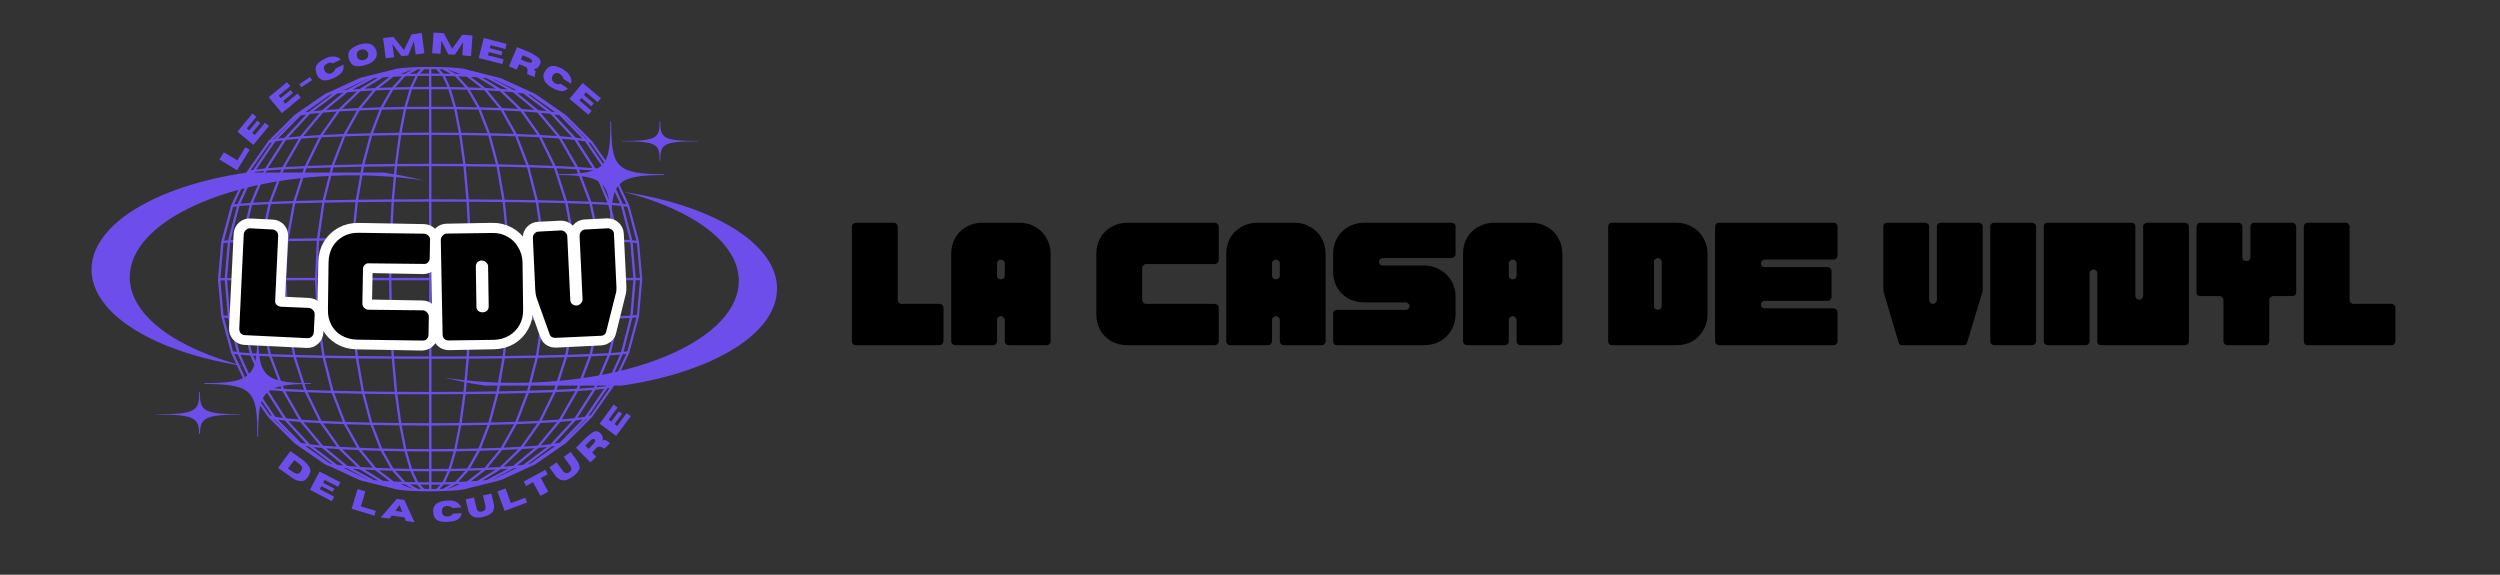 <svg xmlns="http://www.w3.org/2000/svg" xmlns:xlink="http://www.w3.org/1999/xlink" width="174" zoomAndPan="magnify" viewBox="0 0 130.5 30" height="40" preserveAspectRatio="xMidYMid meet" version="1.0"><rect x="0" y="0" width="130.5" height="30" fill="#333333" stroke="none"/><defs><g/><clipPath id="276fa0adc0"><path d="M 23.156 6.34 L 40.574 6.34 L 40.574 20.129 L 23.156 20.129 Z M 23.156 6.34 " clip-rule="nonzero"/></clipPath><clipPath id="e86a5eecc2"><path d="M 4.766 9.008 L 22.184 9.008 L 22.184 22.797 L 4.766 22.797 Z M 4.766 9.008 " clip-rule="nonzero"/></clipPath><clipPath id="c048a7b81a"><path d="M 11.379 3.492 L 33.879 3.492 L 33.879 25.992 L 11.379 25.992 Z M 11.379 3.492 " clip-rule="nonzero"/></clipPath><clipPath id="59a5989367"><path d="M 32.453 6.34 L 36.809 6.34 L 36.809 8.516 L 32.453 8.516 Z M 32.453 6.34 " clip-rule="nonzero"/></clipPath><clipPath id="195b36ad53"><path d="M 8.145 20.465 L 12.5 20.465 L 12.5 22.641 L 8.145 22.641 Z M 8.145 20.465 " clip-rule="nonzero"/></clipPath></defs><g clip-path="url(#276fa0adc0)"><path fill="#6d4eeb" d="M 28.887 20.383 C 26.824 20.383 24.891 20.141 23.211 19.711 C 24.367 19.891 25.605 19.984 26.891 19.984 C 33.34 19.984 38.566 17.602 38.566 14.664 C 38.566 12.668 36.145 10.93 32.566 10.02 C 37.211 10.723 40.562 12.715 40.562 15.066 C 40.562 18.004 35.336 20.383 28.887 20.383 Z M 29.102 9.137 L 29.102 9.094 C 31.676 9.094 31.863 8.676 31.863 6.332 L 31.906 6.332 C 31.906 8.676 32.094 9.094 34.668 9.094 L 34.668 9.137 C 32.094 9.137 31.906 9.555 31.906 11.898 L 31.863 11.898 C 31.863 9.555 31.676 9.137 29.102 9.137 " fill-opacity="1" fill-rule="evenodd"/></g><g clip-path="url(#e86a5eecc2)"><path fill="#6d4eeb" d="M 16.453 8.754 C 18.516 8.754 20.449 8.996 22.133 9.422 C 20.973 9.246 19.738 9.152 18.449 9.152 C 12 9.152 6.773 11.535 6.773 14.469 C 6.773 16.469 9.195 18.207 12.773 19.117 C 8.129 18.414 4.777 16.422 4.777 14.07 C 4.777 11.133 10.004 8.754 16.453 8.754 Z M 16.238 20 L 16.238 20.043 C 13.664 20.043 13.477 20.461 13.477 22.805 L 13.434 22.805 C 13.434 20.461 13.246 20.043 10.672 20.043 L 10.672 20 C 13.246 20 13.434 19.582 13.434 17.238 L 13.477 17.238 C 13.477 19.582 13.664 20 16.238 20 " fill-opacity="1" fill-rule="evenodd"/></g><g clip-path="url(#c048a7b81a)"><path fill="#6d4eeb" d="M 22.461 25.648 C 22.461 25.648 22.461 25.648 22.457 25.648 L 22.121 25.645 L 21.797 25.637 C 21.797 25.637 21.793 25.637 21.793 25.637 L 21.492 25.625 C 21.488 25.625 21.488 25.625 21.488 25.625 L 21.215 25.609 C 21.211 25.609 21.211 25.609 21.211 25.609 L 20.977 25.59 C 20.977 25.59 20.973 25.59 20.973 25.586 L 20.785 25.562 C 20.781 25.562 20.781 25.562 20.781 25.562 L 20.641 25.535 L 20.352 25.457 L 18.867 25.09 C 18.867 25.09 18.863 25.086 18.863 25.086 L 18.711 25.035 C 18.707 25.035 18.707 25.031 18.703 25.031 L 17.27 24.363 L 17.09 24.297 L 16.969 24.238 C 16.965 24.238 16.961 24.234 16.957 24.234 L 15.383 23.145 C 15.379 23.141 15.375 23.137 15.371 23.133 L 14.008 21.781 C 14.004 21.777 14.004 21.777 14 21.773 L 12.891 20.191 C 12.887 20.188 12.887 20.184 12.883 20.18 L 12.062 18.422 C 12.059 18.418 12.059 18.414 12.059 18.41 L 12.055 18.398 L 11.555 16.531 C 11.551 16.531 11.551 16.527 11.551 16.523 L 11.547 16.504 C 11.547 16.5 11.547 16.496 11.547 16.492 L 11.379 14.594 L 11.379 14.586 C 11.379 14.582 11.379 14.578 11.379 14.57 L 11.379 14.559 L 11.547 12.656 L 11.551 12.625 C 11.551 12.621 11.551 12.617 11.555 12.613 L 11.555 12.602 L 12.055 10.738 C 12.059 10.734 12.059 10.73 12.059 10.727 L 12.879 8.969 C 12.879 8.965 12.883 8.961 12.883 8.957 C 12.883 8.957 12.887 8.957 12.887 8.957 L 13.996 7.375 C 13.996 7.371 14 7.367 14.004 7.363 L 15.367 6.008 C 15.371 6.004 15.375 6 15.379 6 L 16.953 4.91 C 16.953 4.906 16.957 4.902 16.961 4.902 L 17.082 4.848 L 17.262 4.777 L 18.699 4.109 C 18.699 4.109 18.703 4.105 18.703 4.105 L 18.855 4.055 C 18.859 4.055 18.863 4.051 18.867 4.051 L 20.633 3.605 L 20.773 3.578 C 20.773 3.578 20.777 3.578 20.777 3.578 L 20.965 3.555 C 20.965 3.555 20.969 3.555 20.969 3.555 L 21.203 3.535 C 21.203 3.535 21.203 3.535 21.207 3.535 L 21.48 3.516 C 21.48 3.516 21.48 3.516 21.484 3.516 L 21.789 3.504 L 22.113 3.496 L 22.117 3.496 L 22.453 3.492 L 22.789 3.496 C 22.793 3.496 22.793 3.496 22.793 3.496 L 23.117 3.504 L 23.426 3.516 L 23.699 3.535 C 23.703 3.535 23.703 3.535 23.703 3.535 L 23.938 3.555 C 23.938 3.555 23.941 3.555 23.941 3.555 L 24.129 3.578 C 24.129 3.578 24.129 3.578 24.133 3.578 L 24.27 3.605 L 24.562 3.684 L 26.043 4.055 L 26.195 4.105 L 27.938 4.898 C 27.941 4.898 27.941 4.902 27.941 4.902 C 27.945 4.902 27.945 4.902 27.949 4.906 L 29.523 5.996 C 29.527 5.996 29.531 6 29.535 6.004 L 30.898 7.359 C 30.902 7.359 30.906 7.363 30.906 7.367 L 32.02 8.949 C 32.02 8.949 32.02 8.949 32.02 8.953 C 32.02 8.953 32.023 8.957 32.023 8.961 L 32.844 10.719 C 32.848 10.723 32.848 10.727 32.852 10.73 L 33.355 12.609 C 33.355 12.609 33.355 12.613 33.355 12.613 C 33.355 12.617 33.355 12.617 33.355 12.617 L 33.359 12.641 C 33.359 12.645 33.359 12.648 33.359 12.648 L 33.527 14.566 C 33.527 14.57 33.527 14.574 33.527 14.574 L 33.359 16.484 C 33.359 16.484 33.359 16.488 33.359 16.488 C 33.359 16.488 33.359 16.492 33.359 16.492 L 33.355 16.512 C 33.355 16.516 33.355 16.516 33.355 16.516 C 33.355 16.52 33.355 16.523 33.355 16.523 L 32.852 18.402 C 32.852 18.406 32.848 18.41 32.848 18.414 L 32.027 20.172 C 32.023 20.176 32.023 20.18 32.02 20.184 L 30.91 21.766 C 30.91 21.77 30.906 21.773 30.902 21.773 L 29.539 23.133 C 29.535 23.133 29.531 23.137 29.527 23.141 L 27.953 24.23 C 27.949 24.234 27.945 24.234 27.945 24.238 L 26.207 25.031 L 26.051 25.086 C 26.047 25.086 26.047 25.086 26.047 25.086 L 25.57 25.207 L 24.562 25.457 L 24.277 25.531 L 24.133 25.559 C 24.129 25.559 24.129 25.559 24.129 25.559 L 23.941 25.582 C 23.941 25.582 23.938 25.582 23.938 25.586 L 23.703 25.605 C 23.703 25.605 23.703 25.605 23.699 25.605 L 23.43 25.621 C 23.426 25.621 23.426 25.621 23.422 25.621 L 23.121 25.633 C 23.121 25.633 23.117 25.633 23.117 25.633 L 22.793 25.641 L 22.457 25.648 C 22.461 25.648 22.461 25.648 22.461 25.648 Z M 22.152 25.52 L 22.398 25.523 L 22.398 25.301 L 21.934 25.297 Z M 22.523 25.301 L 22.523 25.523 L 22.773 25.52 L 22.988 25.297 Z M 21.812 25.516 L 21.977 25.52 L 21.762 25.293 L 21.391 25.285 Z M 23.164 25.293 L 22.945 25.52 L 23.109 25.516 L 23.535 25.285 Z M 21.504 25.504 L 21.535 25.504 L 21.121 25.281 L 20.898 25.27 Z M 23.805 25.277 L 23.387 25.504 L 23.418 25.504 L 24.023 25.27 Z M 20.48 25.254 L 20.629 25.301 L 20.516 25.258 Z M 24.41 25.254 L 24.297 25.297 L 24.441 25.254 Z M 21.828 25.172 L 22.398 25.176 L 22.398 24.602 L 21.559 24.598 Z M 22.523 24.602 L 22.523 25.176 L 23.098 25.172 L 23.363 24.598 Z M 21.164 25.156 L 21.691 25.168 L 21.422 24.594 L 20.641 24.578 Z M 23.5 24.594 L 23.234 25.168 L 23.758 25.156 L 24.285 24.578 Z M 20.551 25.133 L 20.992 25.152 L 20.469 24.574 L 19.789 24.551 Z M 24.453 24.574 L 23.93 25.152 L 24.375 25.133 L 25.133 24.547 Z M 20 25.102 L 20.332 25.121 L 19.578 24.543 L 19.039 24.512 Z M 25.344 24.539 L 24.59 25.121 L 24.922 25.102 L 25.883 24.512 Z M 19.535 25.062 L 19.73 25.082 L 18.781 24.5 L 18.414 24.469 Z M 26.145 24.496 L 25.195 25.078 L 25.387 25.062 L 26.512 24.469 Z M 19.168 25.02 L 19.195 25.023 L 18.102 24.445 L 17.938 24.426 Z M 26.82 24.441 L 25.727 25.02 L 25.758 25.016 L 26.984 24.422 Z M 21.508 24.473 L 22.398 24.48 L 22.398 23.566 L 21.242 23.559 Z M 22.523 23.566 L 22.523 24.48 L 23.414 24.473 L 23.68 23.559 Z M 20.535 24.453 L 21.379 24.473 L 21.113 23.559 L 20.012 23.539 Z M 23.809 23.559 L 23.543 24.473 L 24.391 24.453 L 24.91 23.535 Z M 19.629 24.422 L 20.391 24.449 L 19.871 23.535 L 18.875 23.504 Z M 25.055 23.531 L 24.535 24.449 L 25.293 24.422 L 26.047 23.5 Z M 18.824 24.379 L 19.461 24.414 L 18.711 23.496 L 17.867 23.457 Z M 26.211 23.492 L 25.457 24.41 L 26.098 24.375 L 27.055 23.453 Z M 18.145 24.324 L 18.633 24.363 L 17.68 23.445 L 17.023 23.398 Z M 27.242 23.441 L 26.289 24.359 L 26.777 24.32 L 27.898 23.395 Z M 17.609 24.266 L 17.922 24.301 L 16.809 23.383 L 16.367 23.336 Z M 28.113 23.379 L 27 24.297 L 27.312 24.262 L 28.555 23.332 Z M 17.23 24.199 L 17.34 24.219 L 16.129 23.309 L 15.93 23.277 Z M 28.793 23.305 L 27.582 24.215 L 27.691 24.195 L 28.992 23.273 Z M 21.211 23.438 L 22.398 23.441 L 22.398 22.215 L 20.969 22.207 Z M 22.523 22.215 L 22.523 23.441 L 23.715 23.434 L 23.957 22.203 Z M 19.949 23.414 L 21.086 23.434 L 20.844 22.207 L 19.473 22.184 Z M 24.078 22.203 L 23.836 23.434 L 24.973 23.41 L 25.449 22.18 Z M 18.777 23.375 L 19.816 23.41 L 19.34 22.18 L 18.09 22.148 Z M 25.582 22.18 L 25.109 23.406 L 26.145 23.375 L 26.832 22.145 Z M 17.738 23.324 L 18.633 23.367 L 17.949 22.141 L 16.867 22.098 Z M 26.977 22.141 L 26.289 23.367 L 27.184 23.32 L 28.051 22.094 Z M 16.867 23.266 L 17.582 23.312 L 16.711 22.09 L 15.844 22.039 Z M 28.211 22.086 L 27.34 23.312 L 28.059 23.262 L 29.074 22.031 Z M 16.18 23.195 L 16.691 23.246 L 15.676 22.027 L 15.055 21.973 Z M 29.246 22.023 L 28.23 23.242 L 28.738 23.188 L 29.867 21.965 Z M 15.707 23.117 L 15.984 23.164 L 14.871 21.953 L 14.516 21.906 Z M 30.051 21.949 L 28.938 23.16 L 29.215 23.113 L 30.406 21.898 Z M 15.449 23.039 L 15.461 23.043 L 14.312 21.875 L 14.262 21.859 Z M 30.605 21.867 L 29.461 23.039 L 29.469 23.035 L 30.656 21.855 Z M 20.949 22.082 L 22.398 22.09 L 22.398 20.582 L 20.742 20.578 Z M 22.523 20.582 L 22.523 22.09 L 23.977 22.082 L 24.18 20.574 Z M 19.43 22.059 L 20.824 22.082 L 20.617 20.574 L 19.031 20.555 Z M 24.305 20.574 L 24.102 22.082 L 25.492 22.059 L 25.891 20.555 Z M 18.027 22.023 L 19.305 22.059 L 18.906 20.555 L 17.449 20.523 Z M 26.02 20.551 L 25.621 22.055 L 26.895 22.02 L 27.473 20.52 Z M 16.785 21.969 L 17.895 22.016 L 17.316 20.52 L 16.055 20.477 Z M 27.605 20.516 L 27.031 22.016 L 28.137 21.969 L 28.867 20.477 Z M 15.746 21.91 L 16.645 21.961 L 15.914 20.473 L 14.891 20.426 Z M 29.008 20.469 L 28.277 21.957 L 29.176 21.902 L 30.031 20.418 Z M 14.938 21.836 L 15.594 21.895 L 14.746 20.418 L 13.992 20.363 Z M 30.176 20.41 L 29.324 21.891 L 29.984 21.832 L 30.926 20.359 Z M 14.379 21.762 L 14.777 21.816 L 13.84 20.352 L 13.383 20.301 Z M 31.082 20.348 L 30.145 21.812 L 30.539 21.754 L 31.535 20.297 Z M 14.09 21.684 L 14.199 21.715 L 13.223 20.281 L 13.082 20.25 Z M 31.699 20.273 L 30.723 21.707 L 30.832 21.68 L 31.836 20.242 Z M 20.73 20.453 L 22.398 20.461 L 22.398 18.73 L 20.574 18.723 Z M 22.523 18.73 L 22.523 20.461 L 24.195 20.453 L 24.348 18.723 Z M 19.004 20.434 L 20.605 20.453 L 20.453 18.723 L 18.703 18.711 Z M 24.473 18.723 L 24.316 20.453 L 25.918 20.43 L 26.219 18.707 Z M 17.406 20.398 L 18.879 20.43 L 18.574 18.707 L 16.973 18.684 Z M 26.348 18.707 L 26.047 20.43 L 27.516 20.395 L 27.949 18.68 Z M 16 20.355 L 17.277 20.395 L 16.844 18.684 L 15.449 18.652 Z M 28.078 18.68 L 27.641 20.391 L 28.922 20.348 L 29.473 18.648 Z M 14.824 20.297 L 15.867 20.348 L 15.32 18.648 L 14.184 18.609 Z M 29.602 18.645 L 29.055 20.344 L 30.094 20.293 L 30.738 18.605 Z M 13.918 20.234 L 14.691 20.289 L 14.051 18.605 L 13.211 18.566 Z M 30.871 18.602 L 30.23 20.285 L 31.004 20.23 L 31.711 18.559 Z M 13.301 20.168 L 13.777 20.223 L 13.07 18.559 L 12.551 18.52 Z M 31.848 18.551 L 31.141 20.215 L 31.621 20.164 L 32.367 18.512 Z M 12.98 20.102 L 13.152 20.141 L 12.41 18.504 L 12.223 18.473 Z M 32.508 18.496 L 31.77 20.133 L 31.938 20.094 L 32.695 18.469 Z M 20.566 18.602 L 22.398 18.605 L 22.398 16.719 L 20.469 16.719 Z M 22.523 16.719 L 22.523 18.605 L 24.355 18.602 L 24.453 16.715 Z M 18.684 18.586 L 20.441 18.602 L 20.344 16.715 L 18.496 16.707 Z M 24.574 16.715 L 24.48 18.602 L 26.238 18.586 L 26.426 16.707 Z M 16.945 18.562 L 18.559 18.586 L 18.371 16.707 L 16.676 16.695 Z M 26.551 16.707 L 26.363 18.582 L 27.977 18.559 L 28.246 16.691 Z M 15.414 18.527 L 16.82 18.559 L 16.551 16.695 L 15.074 16.68 Z M 28.371 16.691 L 28.102 18.555 L 29.504 18.523 L 29.848 16.676 Z M 14.141 18.488 L 15.289 18.523 L 14.949 16.68 L 13.742 16.66 Z M 29.973 16.672 L 29.633 18.52 L 30.777 18.48 L 31.176 16.652 Z M 13.164 18.441 L 14.016 18.48 L 13.617 16.656 L 12.723 16.633 Z M 31.301 16.648 L 30.906 18.477 L 31.758 18.434 L 32.195 16.625 Z M 12.5 18.391 L 13.035 18.434 L 12.594 16.629 L 12.039 16.609 Z M 32.32 16.621 L 31.887 18.426 L 32.418 18.383 L 32.879 16.602 Z M 12.164 18.34 L 12.367 18.371 L 11.906 16.602 L 11.695 16.582 Z M 33.008 16.59 L 32.551 18.367 L 32.75 18.332 L 33.223 16.566 Z M 20.465 16.594 L 22.398 16.594 L 22.398 14.629 L 20.43 14.629 Z M 22.523 14.629 L 22.523 16.594 L 24.457 16.594 L 24.488 14.629 Z M 18.484 16.586 L 20.34 16.594 L 20.309 14.629 L 18.422 14.629 Z M 24.609 14.629 L 24.578 16.594 L 26.434 16.586 L 26.496 14.629 Z M 16.66 16.574 L 18.363 16.586 L 18.297 14.629 L 16.57 14.629 Z M 26.621 14.625 L 26.559 16.582 L 28.258 16.57 L 28.352 14.625 Z M 15.055 16.555 L 16.539 16.574 L 16.445 14.629 L 14.941 14.633 Z M 28.473 14.625 L 28.383 16.57 L 29.863 16.551 L 29.977 14.625 Z M 13.723 16.535 L 14.934 16.555 L 14.816 14.633 L 13.59 14.633 Z M 30.102 14.625 L 29.984 16.551 L 31.195 16.527 L 31.328 14.625 Z M 12.703 16.512 L 13.602 16.531 L 13.465 14.633 L 12.555 14.633 Z M 31.453 14.625 L 31.32 16.527 L 32.219 16.504 L 32.363 14.625 Z M 12.012 16.484 L 12.578 16.508 L 12.43 14.633 L 11.855 14.633 Z M 32.488 14.625 L 32.34 16.5 L 32.902 16.477 L 33.059 14.625 Z M 11.668 16.457 L 11.891 16.477 L 11.73 14.633 L 11.508 14.637 Z M 33.184 14.625 L 33.027 16.465 L 33.25 16.438 L 33.406 14.629 Z M 11.668 12.688 L 11.508 14.512 L 11.73 14.512 L 11.887 12.668 Z M 12.012 12.66 L 11.855 14.512 L 12.43 14.512 L 12.574 12.637 Z M 12.699 12.633 L 12.551 14.512 L 13.465 14.512 L 13.598 12.609 Z M 13.723 12.609 L 13.59 14.508 L 14.816 14.508 L 14.93 12.586 Z M 15.055 12.586 L 14.941 14.508 L 16.445 14.508 L 16.535 12.566 Z M 16.66 12.562 L 16.57 14.508 L 18.297 14.508 L 18.363 12.551 Z M 18.484 12.551 L 18.422 14.508 L 20.309 14.504 L 20.34 12.539 Z M 20.465 12.539 L 20.43 14.504 L 22.398 14.504 L 22.398 12.535 Z M 22.52 12.535 L 22.523 14.504 L 24.488 14.504 L 24.457 12.539 Z M 33.184 14.504 L 33.406 14.504 L 33.246 12.691 L 33.027 12.664 Z M 24.578 12.539 L 24.609 14.504 L 26.496 14.504 L 26.434 12.547 Z M 32.488 14.504 L 33.059 14.504 L 32.902 12.652 L 32.34 12.629 Z M 26.555 12.547 L 26.621 14.504 L 28.352 14.504 L 28.258 12.559 Z M 31.453 14.504 L 32.363 14.504 L 32.215 12.625 L 31.316 12.605 Z M 28.379 12.562 L 28.473 14.504 L 29.977 14.504 L 29.863 12.578 Z M 30.102 14.504 L 31.328 14.504 L 31.195 12.602 L 29.984 12.582 Z M 33.008 12.539 L 33.223 12.566 L 32.75 10.797 L 32.547 10.766 Z M 12.164 10.805 L 11.695 12.562 L 11.906 12.543 L 12.367 10.773 Z M 12.496 10.754 L 12.035 12.535 L 12.594 12.512 L 13.031 10.711 Z M 32.32 12.508 L 32.879 12.527 L 32.414 10.746 L 31.883 10.703 Z M 13.16 10.703 L 12.723 12.508 L 13.613 12.484 L 14.012 10.66 Z M 31.301 12.48 L 32.191 12.504 L 31.754 10.695 L 30.902 10.652 Z M 14.137 10.656 L 13.742 12.484 L 14.945 12.465 L 15.285 10.613 Z M 29.973 12.457 L 31.176 12.477 L 30.773 10.648 L 29.629 10.609 Z M 15.414 10.613 L 15.07 12.461 L 16.547 12.441 L 16.816 10.578 Z M 28.371 12.438 L 29.844 12.457 L 29.504 10.605 L 28.098 10.574 Z M 16.941 10.578 L 16.672 12.441 L 18.371 12.43 L 18.555 10.551 Z M 26.547 12.426 L 28.246 12.438 L 27.973 10.57 L 26.359 10.547 Z M 18.68 10.551 L 18.492 12.426 L 20.344 12.418 L 20.441 10.535 Z M 24.574 12.418 L 26.426 12.426 L 26.238 10.547 L 24.477 10.531 Z M 20.562 10.531 L 20.469 12.418 L 22.398 12.414 L 22.395 10.527 Z M 22.52 12.414 L 24.449 12.414 L 24.355 10.531 L 22.52 10.527 Z M 12.977 9.043 L 12.219 10.672 L 12.406 10.641 L 13.148 9.008 Z M 32.504 10.633 L 32.691 10.664 L 31.934 9.039 L 31.766 9 Z M 13.297 8.977 L 12.551 10.629 L 13.07 10.586 L 13.773 8.922 Z M 31.844 10.578 L 32.363 10.621 L 31.617 8.969 L 31.137 8.914 Z M 13.914 8.906 L 13.207 10.578 L 14.047 10.535 L 14.684 8.852 Z M 30.867 10.531 L 31.707 10.57 L 31 8.902 L 30.227 8.848 Z M 14.82 8.844 L 14.18 10.531 L 15.316 10.492 L 15.863 8.793 Z M 29.598 10.484 L 30.734 10.523 L 30.09 8.836 L 29.051 8.785 Z M 15.996 8.785 L 15.445 10.488 L 16.84 10.453 L 17.273 8.742 Z M 28.074 10.449 L 29.469 10.484 L 28.918 8.781 L 27.637 8.738 Z M 17.402 8.738 L 16.969 10.453 L 18.574 10.426 L 18.875 8.703 Z M 26.344 10.426 L 27.945 10.449 L 27.512 8.734 L 26.043 8.703 Z M 19 8.703 L 18.699 10.426 L 20.449 10.41 L 20.602 8.684 Z M 24.469 10.41 L 26.219 10.422 L 25.918 8.699 L 24.312 8.684 Z M 20.727 8.68 L 20.57 10.41 L 22.398 10.402 L 22.395 8.676 Z M 22.52 10.402 L 24.344 10.41 L 24.191 8.68 L 22.52 8.676 Z M 14.086 7.461 L 13.078 8.895 L 13.219 8.863 L 14.195 7.43 Z M 31.695 8.859 L 31.832 8.891 L 30.824 7.457 L 30.715 7.426 Z M 14.375 7.383 L 13.379 8.844 L 13.836 8.789 L 14.773 7.324 Z M 31.078 8.785 L 31.531 8.836 L 30.535 7.379 L 30.141 7.32 Z M 14.93 7.305 L 13.988 8.777 L 14.742 8.723 L 15.59 7.246 Z M 30.172 8.719 L 30.922 8.773 L 29.98 7.301 L 29.32 7.242 Z M 15.738 7.234 L 14.887 8.715 L 15.91 8.668 L 16.641 7.176 Z M 29.004 8.66 L 30.027 8.711 L 29.172 7.227 L 28.273 7.172 Z M 16.781 7.168 L 16.051 8.66 L 17.312 8.617 L 17.891 7.121 Z M 27.602 8.613 L 28.863 8.656 L 28.133 7.164 L 27.023 7.117 Z M 18.023 7.117 L 17.445 8.613 L 18.898 8.582 L 19.297 7.078 Z M 26.016 8.578 L 27.469 8.613 L 26.891 7.113 L 25.617 7.078 Z M 19.426 7.078 L 19.027 8.578 L 20.617 8.559 L 20.816 7.055 Z M 24.301 8.559 L 25.887 8.578 L 25.488 7.074 L 24.094 7.051 Z M 20.941 7.051 L 20.738 8.559 L 22.395 8.551 L 22.395 7.043 Z M 22.52 8.551 L 24.176 8.555 L 23.969 7.051 L 22.52 7.043 Z M 15.445 6.105 L 14.258 7.285 L 14.309 7.27 L 15.453 6.102 Z M 30.602 7.266 L 30.652 7.277 L 29.465 6.098 L 29.453 6.098 Z M 15.699 6.027 L 14.512 7.238 L 14.863 7.188 L 15.98 5.98 Z M 30.047 7.184 L 30.398 7.234 L 29.207 6.02 L 28.93 5.977 Z M 16.176 5.949 L 15.051 7.172 L 15.672 7.113 L 16.684 5.895 Z M 29.238 7.109 L 29.863 7.164 L 28.734 5.945 L 28.227 5.891 Z M 16.859 5.879 L 15.84 7.105 L 16.707 7.051 L 17.574 5.824 Z M 28.203 7.047 L 29.07 7.098 L 28.051 5.875 L 27.336 5.82 Z M 17.734 5.812 L 16.863 7.043 L 17.941 6.996 L 18.629 5.77 Z M 26.969 6.992 L 28.047 7.039 L 27.176 5.812 L 26.285 5.766 Z M 18.773 5.762 L 18.086 6.992 L 19.336 6.957 L 19.809 5.727 Z M 25.578 6.953 L 26.828 6.988 L 26.141 5.762 L 25.102 5.727 Z M 19.941 5.723 L 19.469 6.953 L 20.836 6.93 L 21.078 5.703 Z M 24.074 6.93 L 25.445 6.953 L 24.969 5.723 L 23.832 5.703 Z M 21.203 5.699 L 20.965 6.93 L 22.395 6.922 L 22.395 5.695 Z M 22.52 6.922 L 23.949 6.93 L 23.707 5.699 L 22.516 5.691 Z M 17.223 4.945 L 15.926 5.863 L 16.121 5.832 L 17.332 4.926 Z M 28.789 5.828 L 28.984 5.859 L 27.684 4.941 L 27.574 4.922 Z M 17.602 4.879 L 16.359 5.805 L 16.805 5.758 L 17.914 4.84 Z M 28.105 5.754 L 28.547 5.801 L 27.305 4.875 L 26.996 4.84 Z M 18.137 4.816 L 17.016 5.742 L 17.676 5.695 L 18.625 4.777 Z M 27.238 5.691 L 27.895 5.738 L 26.77 4.812 L 26.285 4.773 Z M 18.816 4.762 L 17.859 5.684 L 18.703 5.641 L 19.457 4.727 Z M 26.207 5.641 L 27.047 5.68 L 26.09 4.758 L 25.453 4.723 Z M 19.621 4.719 L 18.867 5.637 L 19.863 5.602 L 20.383 4.688 Z M 25.047 5.602 L 26.043 5.633 L 25.285 4.715 L 24.527 4.688 Z M 20.527 4.684 L 20.008 5.602 L 21.109 5.578 L 21.375 4.664 Z M 23.805 5.578 L 24.906 5.598 L 24.383 4.684 L 23.539 4.664 Z M 21.504 4.664 L 21.238 5.578 L 22.395 5.57 L 22.395 4.656 Z M 22.516 5.57 L 23.676 5.578 L 23.406 4.664 L 22.516 4.656 Z M 19.16 4.121 L 17.934 4.715 L 18.094 4.695 L 19.188 4.117 Z M 26.812 4.695 L 26.977 4.711 L 25.75 4.121 L 25.719 4.117 Z M 19.527 4.078 L 18.406 4.672 L 18.773 4.641 L 19.723 4.059 Z M 26.137 4.637 L 26.504 4.668 L 25.379 4.074 L 25.188 4.059 Z M 19.996 4.039 L 19.031 4.625 L 19.57 4.598 L 20.324 4.02 Z M 25.34 4.594 L 25.875 4.625 L 24.914 4.035 L 24.586 4.016 Z M 20.543 4.004 L 19.785 4.586 L 20.461 4.562 L 20.984 3.988 Z M 24.445 4.562 L 25.125 4.586 L 24.367 4.004 L 23.922 3.984 Z M 21.156 3.98 L 20.633 4.559 L 21.418 4.543 L 21.684 3.969 Z M 23.492 4.543 L 24.277 4.559 L 23.75 3.98 L 23.227 3.969 Z M 21.82 3.965 L 21.551 4.539 L 22.395 4.535 L 22.391 3.961 Z M 22.516 4.535 L 23.359 4.539 L 23.09 3.965 L 22.516 3.961 Z M 20.613 3.844 L 20.477 3.887 L 20.508 3.883 Z M 24.402 3.883 L 24.43 3.883 L 24.297 3.844 Z M 21.496 3.637 L 20.895 3.867 L 21.117 3.855 L 21.523 3.637 Z M 23.797 3.859 L 24.016 3.867 L 23.41 3.637 L 23.383 3.637 Z M 21.805 3.625 L 21.383 3.852 L 21.754 3.844 L 21.969 3.621 Z M 23.156 3.844 L 23.523 3.852 L 23.102 3.625 L 22.938 3.621 Z M 22.145 3.617 L 21.926 3.844 L 22.391 3.84 L 22.391 3.617 Z M 22.516 3.84 L 22.98 3.844 L 22.766 3.617 L 22.516 3.617 Z M 22.516 3.84 " fill-opacity="1" fill-rule="nonzero"/></g><g clip-path="url(#59a5989367)"><path fill="#6d4eeb" d="M 32.453 7.375 L 32.453 7.359 C 34.301 7.359 34.434 7.203 34.434 6.34 L 34.465 6.34 C 34.465 7.203 34.598 7.359 36.445 7.359 L 36.445 7.375 C 34.598 7.375 34.465 7.527 34.465 8.391 L 34.434 8.391 C 34.434 7.527 34.301 7.375 32.453 7.375 " fill-opacity="1" fill-rule="evenodd"/></g><g clip-path="url(#195b36ad53)"><path fill="#6d4eeb" d="M 8.145 21.641 L 8.145 21.625 C 10.246 21.625 10.398 21.449 10.398 20.465 L 10.434 20.465 C 10.434 21.449 10.59 21.625 12.688 21.625 L 12.688 21.641 C 10.59 21.641 10.434 21.816 10.434 22.801 L 10.398 22.801 C 10.398 21.816 10.246 21.641 8.145 21.641 " fill-opacity="1" fill-rule="evenodd"/></g><path stroke-linecap="butt" transform="matrix(0.162, 0.008, -0.008, 0.162, 12.478, 10.647)" fill="none" stroke-linejoin="miter" d="M 3.941 42.004 C 3.412 42.006 2.945 41.812 2.541 41.422 C 2.161 41.032 1.969 40.56 1.968 40.03 L 1.957 9.683 C 1.977 9.104 2.17 8.638 2.537 8.259 C 2.928 7.879 3.401 7.711 3.954 7.708 L 11.101 7.697 C 11.679 7.693 12.146 7.887 12.526 8.277 C 12.88 8.645 13.072 9.117 13.075 9.671 L 13.074 30.392 C 13.076 30.921 13.267 31.393 13.646 31.76 C 14.049 32.125 14.516 32.319 15.045 32.317 L 23.973 32.315 C 24.551 32.311 25.018 32.505 25.372 32.873 C 25.751 33.24 25.943 33.712 25.947 34.289 L 25.938 40.041 C 25.94 40.571 25.746 41.037 25.38 41.416 C 25.014 41.819 24.542 42.011 23.964 41.991 Z M 3.941 42.004 " stroke="#ffffff" stroke-width="6.431" stroke-opacity="1" stroke-miterlimit="4"/><path stroke-linecap="butt" transform="matrix(0.162, 0.003, -0.003, 0.162, 16.871, 10.875)" fill="none" stroke-linejoin="miter" d="M 11.573 42.005 C 9.722 42.011 8.081 41.581 6.625 40.763 C 5.169 39.921 4.044 38.786 3.203 37.333 C 2.387 35.879 1.975 34.203 1.969 32.352 L 1.965 17.303 C 1.959 15.451 2.388 13.786 3.207 12.354 C 4.049 10.922 5.184 9.773 6.613 8.957 C 8.066 8.116 9.718 7.704 11.57 7.698 L 32.533 7.695 C 33.111 7.709 33.594 7.894 33.961 8.273 C 34.327 8.627 34.504 9.105 34.513 9.682 L 34.509 15.38 C 34.518 15.909 34.333 16.392 33.955 16.783 C 33.576 17.15 33.123 17.35 32.546 17.359 L 15.02 17.355 C 14.467 17.34 14.013 17.54 13.634 17.906 C 13.256 18.273 13.071 18.757 13.08 19.31 L 13.068 30.393 C 13.076 30.922 13.252 31.376 13.619 31.754 C 14.01 32.133 14.469 32.318 14.998 32.309 L 32.548 32.313 C 33.101 32.304 33.585 32.488 33.952 32.867 C 34.318 33.245 34.519 33.723 34.503 34.276 L 34.5 39.974 C 34.509 40.527 34.324 41.011 33.946 41.401 C 33.592 41.792 33.114 41.992 32.537 42.001 Z M 11.573 42.005 " stroke="#ffffff" stroke-width="6.431" stroke-opacity="1" stroke-miterlimit="4"/><path stroke-linecap="butt" transform="matrix(0.162, -0.003, 0.003, 0.162, 22.658, 10.962)" fill="none" stroke-linejoin="miter" d="M 3.953 42.012 C 3.4 42.002 2.923 41.802 2.545 41.435 C 2.167 41.043 1.959 40.559 1.968 40.03 L 1.964 9.69 C 1.974 9.113 2.151 8.635 2.542 8.257 C 2.933 7.879 3.393 7.695 3.946 7.704 L 18.467 7.691 C 20.342 7.7 21.994 8.113 23.422 8.955 C 24.874 9.774 26.008 10.923 26.825 12.356 C 27.666 13.789 28.07 15.455 28.086 17.306 L 28.09 32.356 C 28.082 34.207 27.668 35.883 26.825 37.335 C 26.007 38.787 24.857 39.922 23.424 40.762 C 21.992 41.579 20.325 42.007 18.474 41.999 Z M 14.997 33.163 C 15.574 33.173 16.058 32.99 16.425 32.611 C 16.792 32.233 16.968 31.779 16.977 31.25 L 16.983 18.46 C 16.969 17.883 16.784 17.423 16.43 17.056 C 16.052 16.689 15.574 16.489 14.997 16.503 C 14.468 16.494 14.008 16.678 13.617 17.056 C 13.25 17.41 13.074 17.888 13.064 18.465 L 13.083 31.231 C 13.074 31.784 13.258 32.244 13.636 32.611 C 14.014 32.978 14.468 33.178 14.997 33.163 Z M 14.997 33.163 " stroke="#ffffff" stroke-width="6.431" stroke-opacity="1" stroke-miterlimit="4"/><path stroke-linecap="butt" transform="matrix(0.162, -0.008, 0.008, 0.162, 27.413, 10.882)" fill="none" stroke-linejoin="miter" d="M 7.68 42.004 C 7.271 42.008 6.915 41.895 6.589 41.663 C 6.263 41.431 6.038 41.107 5.912 40.716 L 2.319 28.753 C 2.088 28.044 1.958 27.244 1.976 26.354 L 1.977 9.677 C 1.956 9.099 2.171 8.628 2.55 8.261 C 2.928 7.894 3.395 7.699 3.948 7.702 L 11.095 7.705 C 11.673 7.709 12.145 7.9 12.512 8.278 C 12.88 8.633 13.074 9.099 13.071 9.676 L 13.067 29.963 C 13.066 30.493 13.26 30.959 13.627 31.338 C 13.993 31.74 14.465 31.931 15.018 31.933 C 15.573 31.912 16.063 31.718 16.418 31.35 C 16.797 30.959 16.988 30.487 16.966 29.956 L 16.97 9.67 C 16.972 9.116 17.163 8.644 17.541 8.277 C 17.945 7.887 18.412 7.693 18.941 7.694 L 26.112 7.699 C 26.666 7.701 27.138 7.892 27.505 8.271 C 27.897 8.626 28.09 9.117 28.088 9.67 L 28.087 26.347 C 28.091 26.781 28.071 27.189 28.029 27.572 C 27.987 27.955 27.871 28.358 27.732 28.761 L 24.13 40.718 C 24.014 41.122 23.807 41.425 23.46 41.649 C 23.136 41.874 22.769 42.001 22.384 42.007 Z M 7.68 42.004 " stroke="#ffffff" stroke-width="6.431" stroke-opacity="1" stroke-miterlimit="4"/><g fill="#000000" fill-opacity="1"><g transform="translate(12.146, 17.464)"><g><path d="M 0.641 0.031 C 0.555 0.031 0.484 0 0.422 -0.062 C 0.367 -0.133 0.344 -0.219 0.344 -0.312 L 0.578 -5.234 C 0.586 -5.328 0.625 -5.398 0.688 -5.453 C 0.75 -5.516 0.82 -5.547 0.906 -5.547 L 2.078 -5.484 C 2.16 -5.484 2.234 -5.445 2.297 -5.375 C 2.359 -5.312 2.383 -5.234 2.375 -5.141 L 2.219 -1.781 C 2.207 -1.688 2.234 -1.609 2.297 -1.547 C 2.359 -1.492 2.438 -1.461 2.531 -1.453 L 3.969 -1.391 C 4.062 -1.379 4.133 -1.344 4.188 -1.281 C 4.25 -1.219 4.281 -1.141 4.281 -1.047 L 4.234 -0.125 C 4.234 -0.031 4.195 0.047 4.125 0.109 C 4.062 0.172 3.984 0.195 3.891 0.188 Z M 0.641 0.031 "/></g></g></g><g fill="#000000" fill-opacity="1"><g transform="translate(16.76, 17.699)"><g><path d="M 1.875 0.031 C 1.57 0.02 1.301 -0.051 1.062 -0.188 C 0.832 -0.32 0.656 -0.508 0.531 -0.75 C 0.406 -0.988 0.348 -1.258 0.359 -1.562 L 0.391 -4.016 C 0.398 -4.316 0.469 -4.582 0.594 -4.812 C 0.727 -5.039 0.914 -5.223 1.156 -5.359 C 1.395 -5.492 1.664 -5.555 1.969 -5.547 L 5.391 -5.5 C 5.473 -5.488 5.547 -5.453 5.609 -5.391 C 5.672 -5.328 5.695 -5.25 5.688 -5.156 L 5.672 -4.234 C 5.672 -4.141 5.641 -4.062 5.578 -4 C 5.516 -3.938 5.441 -3.91 5.359 -3.922 L 2.5 -3.953 C 2.414 -3.961 2.344 -3.938 2.281 -3.875 C 2.219 -3.82 2.188 -3.75 2.188 -3.656 L 2.156 -1.859 C 2.156 -1.766 2.188 -1.688 2.25 -1.625 C 2.312 -1.57 2.383 -1.539 2.469 -1.531 L 5.328 -1.5 C 5.41 -1.488 5.477 -1.453 5.531 -1.391 C 5.594 -1.328 5.625 -1.25 5.625 -1.156 L 5.609 -0.234 C 5.609 -0.141 5.578 -0.062 5.516 0 C 5.453 0.062 5.379 0.086 5.297 0.078 Z M 1.875 0.031 "/></g></g></g><g fill="#000000" fill-opacity="1"><g transform="translate(22.776, 17.787)"><g><path d="M 0.641 -0.016 C 0.555 -0.016 0.484 -0.039 0.422 -0.094 C 0.359 -0.156 0.328 -0.234 0.328 -0.328 L 0.234 -5.25 C 0.234 -5.344 0.266 -5.422 0.328 -5.484 C 0.391 -5.555 0.461 -5.594 0.547 -5.594 L 2.906 -5.625 C 3.207 -5.633 3.473 -5.57 3.703 -5.438 C 3.941 -5.312 4.129 -5.129 4.266 -4.891 C 4.41 -4.66 4.488 -4.395 4.5 -4.094 L 4.531 -1.641 C 4.539 -1.336 4.477 -1.066 4.344 -0.828 C 4.219 -0.598 4.035 -0.41 3.797 -0.266 C 3.566 -0.129 3.301 -0.055 3 -0.047 Z M 2.406 -1.484 C 2.5 -1.484 2.578 -1.508 2.641 -1.562 C 2.703 -1.625 2.734 -1.703 2.734 -1.797 L 2.703 -3.875 C 2.703 -3.969 2.664 -4.039 2.594 -4.094 C 2.531 -4.156 2.453 -4.188 2.359 -4.188 C 2.273 -4.188 2.203 -4.156 2.141 -4.094 C 2.086 -4.031 2.062 -3.953 2.062 -3.859 L 2.094 -1.781 C 2.094 -1.688 2.125 -1.613 2.188 -1.562 C 2.25 -1.508 2.32 -1.484 2.406 -1.484 Z M 2.406 -1.484 "/></g></g></g><g fill="#000000" fill-opacity="1"><g transform="translate(27.738, 17.699)"><g><path d="M 1.25 -0.062 C 1.188 -0.062 1.125 -0.078 1.062 -0.109 C 1.008 -0.141 0.973 -0.188 0.953 -0.25 L 0.266 -2.172 C 0.234 -2.285 0.211 -2.414 0.203 -2.562 L 0.078 -5.266 C 0.078 -5.359 0.102 -5.438 0.156 -5.5 C 0.219 -5.57 0.289 -5.609 0.375 -5.609 L 1.547 -5.672 C 1.629 -5.672 1.703 -5.641 1.766 -5.578 C 1.836 -5.516 1.875 -5.438 1.875 -5.344 L 2.031 -2.047 C 2.031 -1.961 2.062 -1.891 2.125 -1.828 C 2.195 -1.773 2.273 -1.75 2.359 -1.75 C 2.453 -1.758 2.523 -1.797 2.578 -1.859 C 2.641 -1.922 2.672 -1.992 2.672 -2.078 L 2.516 -5.375 C 2.516 -5.469 2.539 -5.547 2.594 -5.609 C 2.656 -5.68 2.727 -5.719 2.812 -5.719 L 3.984 -5.781 C 4.078 -5.781 4.156 -5.75 4.219 -5.688 C 4.281 -5.633 4.312 -5.562 4.312 -5.469 L 4.438 -2.766 C 4.445 -2.691 4.445 -2.625 4.438 -2.562 C 4.438 -2.5 4.426 -2.438 4.406 -2.375 L 3.906 -0.391 C 3.895 -0.328 3.863 -0.273 3.812 -0.234 C 3.758 -0.191 3.703 -0.172 3.641 -0.172 Z M 1.25 -0.062 "/></g></g></g><g fill="#6d4eeb" fill-opacity="1"><g transform="translate(12.311, 8.997)"><g><path d="M 0.719 -1.172 L 0.062 -0.109 L -0.859 -0.672 L -0.625 -1.047 L 0.078 -0.625 L 0.5 -1.312 Z M 0.719 -1.172 "/></g></g></g><g fill="#6d4eeb" fill-opacity="1"><g transform="translate(13.147, 7.657)"><g><path d="M 0.891 -1.078 L 0.078 -0.094 L -0.75 -0.781 L 0.031 -1.734 L 0.234 -1.562 L -0.266 -0.953 L -0.141 -0.844 L 0.281 -1.359 L 0.438 -1.234 L 0.016 -0.719 L 0.156 -0.609 L 0.688 -1.25 Z M 0.891 -1.078 "/></g></g></g><g fill="#6d4eeb" fill-opacity="1"><g transform="translate(14.232, 6.395)"><g/></g></g><g fill="#6d4eeb" fill-opacity="1"><g transform="translate(14.622, 5.979)"><g><path d="M 1.078 -0.891 L 0.094 -0.078 L -0.594 -0.906 L 0.359 -1.688 L 0.531 -1.484 L -0.078 -0.984 L 0.031 -0.859 L 0.547 -1.281 L 0.672 -1.125 L 0.156 -0.703 L 0.266 -0.562 L 0.906 -1.094 Z M 1.078 -0.891 "/></g></g></g><g fill="#6d4eeb" fill-opacity="1"><g transform="translate(15.918, 4.944)"><g><path d="M -0.188 -0.391 L -0.297 -0.547 L 0.266 -0.922 L 0.375 -0.766 Z M -0.188 -0.391 "/></g></g></g><g fill="#6d4eeb" fill-opacity="1"><g transform="translate(16.715, 4.406)"><g><path d="M 0.734 -0.344 C 0.484 -0.227 0.285 -0.188 0.141 -0.219 C 0.004 -0.258 -0.098 -0.352 -0.172 -0.5 C -0.242 -0.656 -0.258 -0.801 -0.219 -0.938 C -0.156 -1.094 0 -1.227 0.25 -1.344 C 0.383 -1.414 0.504 -1.453 0.609 -1.453 C 0.711 -1.461 0.801 -1.453 0.875 -1.422 C 0.957 -1.398 1.023 -1.359 1.078 -1.297 L 0.656 -1.094 C 0.57 -1.156 0.477 -1.156 0.375 -1.094 C 0.27 -1.039 0.207 -0.977 0.188 -0.906 C 0.188 -0.844 0.203 -0.773 0.234 -0.703 C 0.266 -0.648 0.305 -0.613 0.359 -0.594 C 0.422 -0.539 0.504 -0.539 0.609 -0.594 C 0.711 -0.656 0.773 -0.734 0.797 -0.828 L 1.219 -1.031 C 1.227 -0.945 1.223 -0.863 1.203 -0.781 C 1.18 -0.695 1.129 -0.617 1.047 -0.547 C 0.973 -0.484 0.867 -0.414 0.734 -0.344 Z M 0.734 -0.344 "/></g></g></g><g fill="#6d4eeb" fill-opacity="1"><g transform="translate(18.313, 3.623)"><g><path d="M 0.781 -0.234 C 0.52 -0.148 0.312 -0.141 0.156 -0.203 C 0.039 -0.254 -0.039 -0.359 -0.094 -0.516 C -0.145 -0.68 -0.141 -0.828 -0.078 -0.953 C 0.016 -1.098 0.191 -1.211 0.453 -1.297 C 0.691 -1.367 0.891 -1.375 1.047 -1.312 C 1.18 -1.258 1.273 -1.148 1.328 -0.984 C 1.379 -0.828 1.363 -0.688 1.281 -0.562 C 1.188 -0.414 1.02 -0.305 0.781 -0.234 Z M 0.703 -0.5 C 0.797 -0.531 0.859 -0.582 0.891 -0.656 C 0.91 -0.727 0.914 -0.789 0.906 -0.844 C 0.875 -0.914 0.832 -0.969 0.781 -1 C 0.707 -1.051 0.625 -1.062 0.531 -1.031 C 0.414 -1 0.348 -0.941 0.328 -0.859 C 0.297 -0.797 0.297 -0.727 0.328 -0.656 C 0.336 -0.602 0.375 -0.555 0.438 -0.516 C 0.5 -0.473 0.586 -0.469 0.703 -0.5 Z M 0.703 -0.5 "/></g></g></g><g fill="#6d4eeb" fill-opacity="1"><g transform="translate(20.012, 3.063)"><g><path d="M 2.141 -0.281 L 1.688 -0.219 L 1.594 -0.906 L 1.297 -0.172 L 0.953 -0.125 L 0.469 -0.766 L 0.562 -0.078 L 0.125 -0.016 L -0.016 -1.078 L 0.516 -1.141 L 1.078 -0.453 L 1.469 -1.266 L 2 -1.344 Z M 2.141 -0.281 "/></g></g></g><g fill="#6d4eeb" fill-opacity="1"><g transform="translate(22.431, 2.762)"><g><path d="M 2.156 0.172 L 1.703 0.125 L 1.75 -0.562 L 1.312 0.094 L 0.969 0.078 L 0.609 -0.641 L 0.562 0.047 L 0.125 0.016 L 0.203 -1.062 L 0.734 -1.031 L 1.172 -0.219 L 1.703 -0.953 L 2.234 -0.906 Z M 2.156 0.172 "/></g></g></g><g fill="#6d4eeb" fill-opacity="1"><g transform="translate(24.864, 2.999)"><g><path d="M 1.359 0.344 L 0.125 0.031 L 0.391 -1.016 L 1.578 -0.703 L 1.516 -0.438 L 0.75 -0.641 L 0.703 -0.484 L 1.359 -0.312 L 1.312 -0.109 L 0.656 -0.281 L 0.609 -0.109 L 1.422 0.094 Z M 1.359 0.344 "/></g></g></g><g fill="#6d4eeb" fill-opacity="1"><g transform="translate(26.457, 3.414)"><g><path d="M 1.453 0.609 L 1.062 0.453 C 1.051 0.41 1.055 0.375 1.078 0.344 C 1.078 0.312 1.078 0.273 1.078 0.234 C 1.078 0.191 1.066 0.156 1.047 0.125 C 1.023 0.102 0.984 0.078 0.922 0.047 L 0.641 -0.062 L 0.516 0.219 L 0.109 0.047 L 0.531 -0.953 L 1.219 -0.672 C 1.363 -0.598 1.484 -0.523 1.578 -0.453 C 1.672 -0.391 1.727 -0.32 1.75 -0.25 C 1.77 -0.188 1.758 -0.113 1.719 -0.031 C 1.688 0.039 1.645 0.094 1.594 0.125 C 1.551 0.164 1.488 0.188 1.406 0.188 C 1.469 0.25 1.5 0.297 1.5 0.328 C 1.5 0.367 1.488 0.414 1.469 0.469 C 1.469 0.508 1.461 0.555 1.453 0.609 Z M 0.734 -0.312 L 0.984 -0.203 C 1.047 -0.18 1.098 -0.164 1.141 -0.156 C 1.191 -0.145 1.227 -0.141 1.25 -0.141 C 1.27 -0.141 1.285 -0.145 1.297 -0.156 C 1.305 -0.176 1.312 -0.191 1.312 -0.203 C 1.32 -0.211 1.328 -0.223 1.328 -0.234 C 1.328 -0.242 1.316 -0.258 1.297 -0.281 C 1.285 -0.301 1.258 -0.32 1.219 -0.344 C 1.188 -0.375 1.141 -0.398 1.078 -0.422 L 0.828 -0.531 Z M 0.734 -0.312 "/></g></g></g><g fill="#6d4eeb" fill-opacity="1"><g transform="translate(28.127, 4.133)"><g><path d="M 0.672 0.438 C 0.441 0.301 0.305 0.148 0.266 -0.016 C 0.211 -0.141 0.234 -0.273 0.328 -0.422 C 0.41 -0.566 0.523 -0.656 0.672 -0.688 C 0.836 -0.707 1.035 -0.648 1.266 -0.516 C 1.398 -0.43 1.5 -0.348 1.562 -0.266 C 1.625 -0.18 1.664 -0.094 1.688 0 C 1.707 0.082 1.703 0.16 1.672 0.234 L 1.281 -0.016 C 1.27 -0.109 1.211 -0.191 1.109 -0.266 C 1.016 -0.328 0.938 -0.344 0.875 -0.312 C 0.801 -0.289 0.75 -0.25 0.719 -0.188 C 0.688 -0.133 0.676 -0.078 0.688 -0.016 C 0.688 0.066 0.734 0.141 0.828 0.203 C 0.93 0.273 1.031 0.285 1.125 0.234 L 1.516 0.484 C 1.461 0.547 1.395 0.586 1.312 0.609 C 1.227 0.629 1.133 0.625 1.031 0.594 C 0.926 0.57 0.805 0.52 0.672 0.438 Z M 0.672 0.438 "/></g></g></g><g fill="#6d4eeb" fill-opacity="1"><g transform="translate(29.634, 5.081)"><g><path d="M 1.078 0.906 L 0.094 0.078 L 0.781 -0.75 L 1.734 0.047 L 1.562 0.25 L 0.953 -0.266 L 0.844 -0.125 L 1.359 0.312 L 1.234 0.469 L 0.719 0.031 L 0.609 0.156 L 1.25 0.703 Z M 1.078 0.906 "/></g></g></g><g fill="#6d4eeb" fill-opacity="1"><g transform="translate(14.425, 24.345)"><g><path d="M 0.688 0.5 L 0.094 0.078 L 0.734 -0.797 L 1.328 -0.375 C 1.555 -0.207 1.695 -0.051 1.75 0.094 C 1.789 0.207 1.781 0.316 1.719 0.422 C 1.707 0.453 1.688 0.492 1.656 0.547 C 1.633 0.578 1.602 0.613 1.562 0.656 C 1.531 0.695 1.488 0.727 1.438 0.75 C 1.383 0.77 1.32 0.773 1.25 0.766 C 1.176 0.766 1.094 0.742 1 0.703 C 0.914 0.66 0.812 0.594 0.688 0.5 Z M 0.797 0.25 C 0.984 0.383 1.117 0.414 1.203 0.344 C 1.223 0.32 1.242 0.301 1.266 0.281 C 1.285 0.25 1.305 0.211 1.328 0.172 C 1.348 0.141 1.352 0.102 1.344 0.062 C 1.344 0.031 1.32 -0.004 1.281 -0.047 C 1.25 -0.086 1.195 -0.133 1.125 -0.188 L 0.938 -0.328 L 0.609 0.109 Z M 0.797 0.25 "/></g></g></g><g fill="#6d4eeb" fill-opacity="1"><g transform="translate(16.07, 25.505)"><g><path d="M 1.25 0.656 L 0.109 0.062 L 0.609 -0.891 L 1.703 -0.328 L 1.578 -0.094 L 0.875 -0.453 L 0.797 -0.297 L 1.391 0 L 1.297 0.172 L 0.703 -0.125 L 0.625 0.031 L 1.375 0.422 Z M 1.25 0.656 "/></g></g></g><g fill="#6d4eeb" fill-opacity="1"><g transform="translate(17.634, 26.274)"><g/></g></g><g fill="#6d4eeb" fill-opacity="1"><g transform="translate(18.229, 26.527)"><g><path d="M 1.312 0.391 L 0.125 0.031 L 0.438 -1 L 0.844 -0.875 L 0.609 -0.094 L 1.391 0.141 Z M 1.312 0.391 "/></g></g></g><g fill="#6d4eeb" fill-opacity="1"><g transform="translate(19.857, 27.009)"><g><path d="M 1.781 0.25 L 1.328 0.188 L 1.266 0 L 0.594 -0.094 L 0.469 0.062 L 0.016 0 L 0.859 -0.969 L 1.25 -0.906 Z M 1.141 -0.281 L 1 -0.641 L 0.781 -0.344 Z M 1.141 -0.281 "/></g></g></g><g fill="#6d4eeb" fill-opacity="1"><g transform="translate(21.934, 27.247)"><g/></g></g><g fill="#6d4eeb" fill-opacity="1"><g transform="translate(22.584, 27.285)"><g><path d="M 0.812 -0.047 C 0.539 -0.023 0.336 -0.062 0.203 -0.156 C 0.098 -0.238 0.039 -0.363 0.031 -0.531 C 0.008 -0.695 0.051 -0.836 0.156 -0.953 C 0.27 -1.066 0.461 -1.133 0.734 -1.156 C 0.891 -1.164 1.02 -1.156 1.125 -1.125 C 1.227 -1.094 1.305 -1.047 1.359 -0.984 C 1.422 -0.93 1.469 -0.867 1.5 -0.797 L 1.031 -0.766 C 0.969 -0.836 0.875 -0.875 0.75 -0.875 C 0.633 -0.863 0.562 -0.828 0.531 -0.766 C 0.488 -0.703 0.473 -0.633 0.484 -0.562 C 0.484 -0.5 0.504 -0.445 0.547 -0.406 C 0.598 -0.344 0.68 -0.316 0.797 -0.328 C 0.922 -0.328 1.004 -0.375 1.047 -0.469 L 1.516 -0.5 C 1.504 -0.414 1.473 -0.336 1.422 -0.266 C 1.367 -0.203 1.289 -0.148 1.188 -0.109 C 1.094 -0.078 0.969 -0.055 0.812 -0.047 Z M 0.812 -0.047 "/></g></g></g><g fill="#6d4eeb" fill-opacity="1"><g transform="translate(24.478, 27.127)"><g><path d="M 0.734 -0.141 C 0.473 -0.086 0.285 -0.102 0.172 -0.188 C 0.055 -0.258 -0.016 -0.375 -0.047 -0.531 L -0.172 -1.062 L 0.266 -1.156 L 0.391 -0.625 C 0.398 -0.551 0.426 -0.5 0.469 -0.469 C 0.508 -0.414 0.578 -0.398 0.672 -0.422 C 0.773 -0.453 0.836 -0.492 0.859 -0.547 C 0.867 -0.598 0.867 -0.66 0.859 -0.734 L 0.734 -1.266 L 1.172 -1.359 L 1.297 -0.828 C 1.328 -0.672 1.312 -0.535 1.25 -0.422 C 1.156 -0.297 0.984 -0.203 0.734 -0.141 Z M 0.734 -0.141 "/></g></g></g><g fill="#6d4eeb" fill-opacity="1"><g transform="translate(26.23, 26.714)"><g><path d="M 1.281 -0.484 L 0.109 -0.047 L -0.266 -1.062 L 0.156 -1.219 L 0.438 -0.453 L 1.188 -0.734 Z M 1.281 -0.484 "/></g></g></g><g fill="#6d4eeb" fill-opacity="1"><g transform="translate(27.806, 26.106)"><g><path d="M 0.812 -0.438 L 0.406 -0.219 L 0.016 -0.938 L -0.344 -0.734 L -0.469 -0.969 L 0.656 -1.578 L 0.781 -1.344 L 0.422 -1.156 Z M 0.812 -0.438 "/></g></g></g><g fill="#6d4eeb" fill-opacity="1"><g transform="translate(29.272, 25.305)"><g><path d="M 0.625 -0.422 C 0.414 -0.273 0.238 -0.211 0.094 -0.234 C -0.051 -0.254 -0.172 -0.328 -0.266 -0.453 L -0.594 -0.906 L -0.219 -1.172 L 0.109 -0.719 C 0.148 -0.664 0.191 -0.633 0.234 -0.625 C 0.305 -0.594 0.379 -0.602 0.453 -0.656 C 0.535 -0.719 0.566 -0.785 0.547 -0.859 C 0.547 -0.898 0.523 -0.945 0.484 -1 L 0.156 -1.453 L 0.516 -1.719 L 0.844 -1.266 C 0.938 -1.141 0.984 -1.008 0.984 -0.875 C 0.953 -0.727 0.832 -0.578 0.625 -0.422 Z M 0.625 -0.422 "/></g></g></g><g fill="#6d4eeb" fill-opacity="1"><g transform="translate(30.721, 24.23)"><g><path d="M 1.125 -1.109 L 0.828 -0.812 C 0.785 -0.82 0.75 -0.844 0.719 -0.875 C 0.695 -0.883 0.664 -0.895 0.625 -0.906 C 0.594 -0.914 0.555 -0.914 0.516 -0.906 C 0.484 -0.906 0.441 -0.879 0.391 -0.828 L 0.188 -0.609 L 0.406 -0.391 L 0.094 -0.094 L -0.656 -0.859 L -0.141 -1.375 C -0.016 -1.488 0.094 -1.578 0.188 -1.641 C 0.281 -1.703 0.363 -1.727 0.438 -1.719 C 0.508 -1.707 0.578 -1.664 0.641 -1.594 C 0.691 -1.539 0.723 -1.484 0.734 -1.422 C 0.754 -1.367 0.75 -1.305 0.719 -1.234 C 0.789 -1.266 0.848 -1.27 0.891 -1.25 C 0.93 -1.238 0.973 -1.211 1.016 -1.172 C 1.035 -1.16 1.07 -1.141 1.125 -1.109 Z M 0 -0.797 L 0.188 -0.984 C 0.238 -1.035 0.273 -1.078 0.297 -1.109 C 0.316 -1.148 0.332 -1.18 0.344 -1.203 C 0.352 -1.223 0.352 -1.238 0.344 -1.25 C 0.344 -1.27 0.336 -1.281 0.328 -1.281 C 0.316 -1.301 0.301 -1.312 0.281 -1.312 C 0.27 -1.32 0.254 -1.32 0.234 -1.312 C 0.211 -1.312 0.18 -1.297 0.141 -1.266 C 0.109 -1.242 0.066 -1.207 0.016 -1.156 L -0.172 -0.969 Z M 0 -0.797 "/></g></g></g><g fill="#6d4eeb" fill-opacity="1"><g transform="translate(32.083, 22.85)"><g><path d="M 0.844 -1.125 L 0.078 -0.094 L -0.781 -0.734 L -0.047 -1.734 L 0.156 -1.578 L -0.312 -0.938 L -0.172 -0.844 L 0.219 -1.375 L 0.391 -1.25 L 0 -0.719 L 0.125 -0.609 L 0.625 -1.281 Z M 0.844 -1.125 "/></g></g></g><g fill="#000000" fill-opacity="1"><g transform="translate(44.266, 18.018)"><g><path d="M 0.406 0 C 0.344 0 0.289 -0.02 0.25 -0.062 C 0.219 -0.102 0.203 -0.148 0.203 -0.203 L 0.203 -6.188 C 0.203 -6.25 0.223 -6.297 0.266 -6.328 C 0.305 -6.367 0.352 -6.391 0.406 -6.391 L 2.391 -6.391 C 2.453 -6.391 2.5 -6.367 2.531 -6.328 C 2.57 -6.285 2.594 -6.238 2.594 -6.188 L 2.594 -2.359 C 2.594 -2.305 2.613 -2.258 2.656 -2.219 C 2.695 -2.176 2.742 -2.156 2.797 -2.156 L 4.797 -2.156 C 4.848 -2.156 4.891 -2.133 4.922 -2.094 C 4.961 -2.062 4.984 -2.016 4.984 -1.953 L 4.984 -0.203 C 4.984 -0.148 4.961 -0.102 4.922 -0.062 C 4.891 -0.02 4.848 0 4.797 0 Z M 0.406 0 "/></g></g></g><g fill="#000000" fill-opacity="1"><g transform="translate(49.45, 18.018)"><g><path d="M 0.406 0 C 0.352 0 0.305 -0.02 0.266 -0.062 C 0.223 -0.102 0.203 -0.148 0.203 -0.203 L 0.203 -4.766 C 0.203 -5.078 0.27 -5.352 0.406 -5.594 C 0.551 -5.844 0.742 -6.035 0.984 -6.172 C 1.234 -6.316 1.516 -6.391 1.828 -6.391 L 3.766 -6.391 C 4.078 -6.391 4.352 -6.316 4.594 -6.172 C 4.844 -6.035 5.035 -5.844 5.172 -5.594 C 5.316 -5.352 5.391 -5.078 5.391 -4.766 L 5.391 -0.203 C 5.391 -0.148 5.367 -0.102 5.328 -0.062 C 5.297 -0.02 5.25 0 5.188 0 L 3.203 0 C 3.148 0 3.102 -0.02 3.062 -0.062 C 3.02 -0.102 3 -0.148 3 -0.203 L 3 -1.312 C 3 -1.363 2.977 -1.41 2.938 -1.453 C 2.895 -1.492 2.848 -1.516 2.797 -1.516 C 2.742 -1.516 2.695 -1.492 2.656 -1.453 C 2.613 -1.422 2.594 -1.375 2.594 -1.312 L 2.594 -0.203 C 2.594 -0.148 2.57 -0.102 2.531 -0.062 C 2.5 -0.02 2.453 0 2.391 0 Z M 2.797 -3.438 C 2.848 -3.438 2.895 -3.453 2.938 -3.484 C 2.977 -3.523 3 -3.578 3 -3.641 L 3 -4.266 C 3 -4.328 2.977 -4.375 2.938 -4.406 C 2.895 -4.445 2.848 -4.469 2.797 -4.469 C 2.742 -4.469 2.695 -4.445 2.656 -4.406 C 2.613 -4.375 2.594 -4.328 2.594 -4.266 L 2.594 -3.641 C 2.594 -3.578 2.613 -3.523 2.656 -3.484 C 2.695 -3.453 2.742 -3.438 2.797 -3.438 Z M 2.797 -3.438 "/></g></g></g><g fill="#000000" fill-opacity="1"><g transform="translate(55.033, 18.018)"><g/></g></g><g fill="#000000" fill-opacity="1"><g transform="translate(57.027, 18.018)"><g><path d="M 1.828 0 C 1.516 0 1.234 -0.066 0.984 -0.203 C 0.742 -0.348 0.551 -0.539 0.406 -0.781 C 0.27 -1.031 0.203 -1.312 0.203 -1.625 L 0.203 -4.766 C 0.203 -5.078 0.27 -5.352 0.406 -5.594 C 0.551 -5.844 0.742 -6.035 0.984 -6.172 C 1.234 -6.316 1.516 -6.391 1.828 -6.391 L 6.391 -6.391 C 6.441 -6.391 6.488 -6.367 6.531 -6.328 C 6.57 -6.297 6.594 -6.25 6.594 -6.188 L 6.594 -4.438 C 6.594 -4.383 6.57 -4.336 6.531 -4.297 C 6.488 -4.254 6.441 -4.234 6.391 -4.234 L 2.797 -4.234 C 2.742 -4.234 2.695 -4.211 2.656 -4.172 C 2.613 -4.141 2.594 -4.094 2.594 -4.031 L 2.594 -2.359 C 2.594 -2.305 2.613 -2.258 2.656 -2.219 C 2.695 -2.176 2.742 -2.156 2.797 -2.156 L 6.391 -2.156 C 6.441 -2.156 6.488 -2.133 6.531 -2.094 C 6.57 -2.062 6.594 -2.016 6.594 -1.953 L 6.594 -0.203 C 6.594 -0.148 6.57 -0.102 6.531 -0.062 C 6.488 -0.02 6.441 0 6.391 0 Z M 1.828 0 "/></g></g></g><g fill="#000000" fill-opacity="1"><g transform="translate(63.806, 18.018)"><g><path d="M 0.406 0 C 0.352 0 0.305 -0.02 0.266 -0.062 C 0.223 -0.102 0.203 -0.148 0.203 -0.203 L 0.203 -4.766 C 0.203 -5.078 0.27 -5.352 0.406 -5.594 C 0.551 -5.844 0.742 -6.035 0.984 -6.172 C 1.234 -6.316 1.516 -6.391 1.828 -6.391 L 3.766 -6.391 C 4.078 -6.391 4.352 -6.316 4.594 -6.172 C 4.844 -6.035 5.035 -5.844 5.172 -5.594 C 5.316 -5.352 5.391 -5.078 5.391 -4.766 L 5.391 -0.203 C 5.391 -0.148 5.367 -0.102 5.328 -0.062 C 5.297 -0.02 5.25 0 5.188 0 L 3.203 0 C 3.148 0 3.102 -0.02 3.062 -0.062 C 3.02 -0.102 3 -0.148 3 -0.203 L 3 -1.312 C 3 -1.363 2.977 -1.41 2.938 -1.453 C 2.895 -1.492 2.848 -1.516 2.797 -1.516 C 2.742 -1.516 2.695 -1.492 2.656 -1.453 C 2.613 -1.422 2.594 -1.375 2.594 -1.312 L 2.594 -0.203 C 2.594 -0.148 2.57 -0.102 2.531 -0.062 C 2.5 -0.02 2.453 0 2.391 0 Z M 2.797 -3.438 C 2.848 -3.438 2.895 -3.453 2.938 -3.484 C 2.977 -3.523 3 -3.578 3 -3.641 L 3 -4.266 C 3 -4.328 2.977 -4.375 2.938 -4.406 C 2.895 -4.445 2.848 -4.469 2.797 -4.469 C 2.742 -4.469 2.695 -4.445 2.656 -4.406 C 2.613 -4.375 2.594 -4.328 2.594 -4.266 L 2.594 -3.641 C 2.594 -3.578 2.613 -3.523 2.656 -3.484 C 2.695 -3.453 2.742 -3.438 2.797 -3.438 Z M 2.797 -3.438 "/></g></g></g><g fill="#000000" fill-opacity="1"><g transform="translate(69.388, 18.018)"><g><path d="M 0.406 0 C 0.344 0 0.289 -0.02 0.25 -0.062 C 0.219 -0.102 0.203 -0.148 0.203 -0.203 L 0.203 -1.641 C 0.203 -1.691 0.219 -1.738 0.25 -1.781 C 0.289 -1.82 0.344 -1.844 0.406 -1.844 L 4 -1.844 C 4.051 -1.844 4.094 -1.859 4.125 -1.891 C 4.164 -1.93 4.188 -1.977 4.188 -2.031 C 4.188 -2.094 4.164 -2.141 4.125 -2.172 C 4.094 -2.211 4.051 -2.234 4 -2.234 L 1.828 -2.234 C 1.516 -2.234 1.234 -2.301 0.984 -2.438 C 0.742 -2.582 0.551 -2.773 0.406 -3.016 C 0.27 -3.266 0.203 -3.547 0.203 -3.859 L 0.203 -4.766 C 0.203 -5.078 0.27 -5.352 0.406 -5.594 C 0.551 -5.844 0.742 -6.035 0.984 -6.172 C 1.234 -6.316 1.516 -6.391 1.828 -6.391 L 6.391 -6.391 C 6.441 -6.391 6.488 -6.367 6.531 -6.328 C 6.57 -6.297 6.594 -6.25 6.594 -6.188 L 6.594 -4.75 C 6.594 -4.695 6.57 -4.648 6.531 -4.609 C 6.488 -4.566 6.441 -4.547 6.391 -4.547 L 2.797 -4.547 C 2.742 -4.547 2.695 -4.523 2.656 -4.484 C 2.613 -4.453 2.594 -4.406 2.594 -4.344 C 2.594 -4.289 2.613 -4.242 2.656 -4.203 C 2.695 -4.172 2.742 -4.156 2.797 -4.156 L 4.953 -4.156 C 5.266 -4.156 5.539 -4.082 5.781 -3.938 C 6.031 -3.801 6.227 -3.609 6.375 -3.359 C 6.52 -3.117 6.594 -2.836 6.594 -2.516 L 6.594 -1.625 C 6.594 -1.312 6.52 -1.031 6.375 -0.781 C 6.227 -0.539 6.031 -0.348 5.781 -0.203 C 5.539 -0.066 5.266 0 4.953 0 Z M 0.406 0 "/></g></g></g><g fill="#000000" fill-opacity="1"><g transform="translate(76.167, 18.018)"><g><path d="M 0.406 0 C 0.352 0 0.305 -0.02 0.266 -0.062 C 0.223 -0.102 0.203 -0.148 0.203 -0.203 L 0.203 -4.766 C 0.203 -5.078 0.27 -5.352 0.406 -5.594 C 0.551 -5.844 0.742 -6.035 0.984 -6.172 C 1.234 -6.316 1.516 -6.391 1.828 -6.391 L 3.766 -6.391 C 4.078 -6.391 4.352 -6.316 4.594 -6.172 C 4.844 -6.035 5.035 -5.844 5.172 -5.594 C 5.316 -5.352 5.391 -5.078 5.391 -4.766 L 5.391 -0.203 C 5.391 -0.148 5.367 -0.102 5.328 -0.062 C 5.297 -0.02 5.25 0 5.188 0 L 3.203 0 C 3.148 0 3.102 -0.02 3.062 -0.062 C 3.02 -0.102 3 -0.148 3 -0.203 L 3 -1.312 C 3 -1.363 2.977 -1.41 2.938 -1.453 C 2.895 -1.492 2.848 -1.516 2.797 -1.516 C 2.742 -1.516 2.695 -1.492 2.656 -1.453 C 2.613 -1.422 2.594 -1.375 2.594 -1.312 L 2.594 -0.203 C 2.594 -0.148 2.57 -0.102 2.531 -0.062 C 2.5 -0.02 2.453 0 2.391 0 Z M 2.797 -3.438 C 2.848 -3.438 2.895 -3.453 2.938 -3.484 C 2.977 -3.523 3 -3.578 3 -3.641 L 3 -4.266 C 3 -4.328 2.977 -4.375 2.938 -4.406 C 2.895 -4.445 2.848 -4.469 2.797 -4.469 C 2.742 -4.469 2.695 -4.445 2.656 -4.406 C 2.613 -4.375 2.594 -4.328 2.594 -4.266 L 2.594 -3.641 C 2.594 -3.578 2.613 -3.523 2.656 -3.484 C 2.695 -3.453 2.742 -3.438 2.797 -3.438 Z M 2.797 -3.438 "/></g></g></g><g fill="#000000" fill-opacity="1"><g transform="translate(81.75, 18.018)"><g/></g></g><g fill="#000000" fill-opacity="1"><g transform="translate(83.744, 18.018)"><g><path d="M 0.406 0 C 0.344 0 0.289 -0.02 0.25 -0.062 C 0.219 -0.102 0.203 -0.148 0.203 -0.203 L 0.203 -6.188 C 0.203 -6.25 0.219 -6.297 0.25 -6.328 C 0.289 -6.367 0.344 -6.391 0.406 -6.391 L 3.766 -6.391 C 4.078 -6.391 4.352 -6.316 4.594 -6.172 C 4.844 -6.035 5.035 -5.844 5.172 -5.594 C 5.316 -5.352 5.391 -5.078 5.391 -4.766 L 5.391 -1.625 C 5.391 -1.312 5.316 -1.031 5.172 -0.781 C 5.035 -0.539 4.844 -0.348 4.594 -0.203 C 4.352 -0.066 4.078 0 3.766 0 Z M 2.797 -1.844 C 2.848 -1.844 2.895 -1.859 2.938 -1.891 C 2.977 -1.93 3 -1.977 3 -2.031 L 3 -4.344 C 3 -4.406 2.977 -4.453 2.938 -4.484 C 2.895 -4.523 2.848 -4.547 2.797 -4.547 C 2.742 -4.547 2.695 -4.523 2.656 -4.484 C 2.613 -4.453 2.594 -4.406 2.594 -4.344 L 2.594 -2.031 C 2.594 -1.977 2.613 -1.93 2.656 -1.891 C 2.695 -1.859 2.742 -1.844 2.797 -1.844 Z M 2.797 -1.844 "/></g></g></g><g fill="#000000" fill-opacity="1"><g transform="translate(89.326, 18.018)"><g><path d="M 0.406 0 C 0.352 0 0.305 -0.02 0.266 -0.062 C 0.223 -0.102 0.203 -0.148 0.203 -0.203 L 0.203 -6.188 C 0.203 -6.25 0.219 -6.297 0.25 -6.328 C 0.289 -6.367 0.344 -6.391 0.406 -6.391 L 6.391 -6.391 C 6.453 -6.391 6.5 -6.367 6.531 -6.328 C 6.57 -6.297 6.594 -6.25 6.594 -6.188 L 6.594 -4.672 C 6.594 -4.617 6.57 -4.57 6.531 -4.531 C 6.5 -4.488 6.453 -4.469 6.391 -4.469 L 2.797 -4.469 C 2.742 -4.469 2.695 -4.445 2.656 -4.406 C 2.613 -4.375 2.594 -4.328 2.594 -4.266 C 2.594 -4.211 2.613 -4.164 2.656 -4.125 C 2.695 -4.094 2.742 -4.078 2.797 -4.078 L 6.062 -4.078 C 6.125 -4.078 6.176 -4.055 6.219 -4.016 C 6.258 -3.973 6.281 -3.926 6.281 -3.875 L 6.281 -2.516 C 6.281 -2.461 6.258 -2.414 6.219 -2.375 C 6.176 -2.332 6.129 -2.312 6.078 -2.312 L 2.797 -2.312 C 2.742 -2.312 2.695 -2.289 2.656 -2.25 C 2.613 -2.219 2.594 -2.172 2.594 -2.109 C 2.594 -2.055 2.613 -2.008 2.656 -1.969 C 2.695 -1.938 2.742 -1.922 2.797 -1.922 L 6.391 -1.922 C 6.441 -1.922 6.488 -1.898 6.531 -1.859 C 6.57 -1.816 6.594 -1.77 6.594 -1.719 L 6.594 -0.203 C 6.594 -0.148 6.57 -0.102 6.531 -0.062 C 6.5 -0.02 6.453 0 6.391 0 Z M 0.406 0 "/></g></g></g><g fill="#000000" fill-opacity="1"><g transform="translate(96.113, 18.018)"><g/></g></g><g fill="#000000" fill-opacity="1"><g transform="translate(98.107, 18.018)"><g><path d="M 1.188 0 C 1.145 0 1.102 -0.008 1.062 -0.031 C 1.031 -0.062 1.008 -0.098 1 -0.141 L 0.234 -2.719 C 0.211 -2.789 0.203 -2.875 0.203 -2.969 L 0.203 -6.188 C 0.203 -6.25 0.219 -6.297 0.25 -6.328 C 0.289 -6.367 0.344 -6.391 0.406 -6.391 L 2.391 -6.391 C 2.441 -6.391 2.488 -6.367 2.531 -6.328 C 2.57 -6.297 2.594 -6.25 2.594 -6.188 L 2.594 -2.359 C 2.594 -2.305 2.613 -2.258 2.656 -2.219 C 2.695 -2.176 2.742 -2.156 2.797 -2.156 C 2.848 -2.156 2.895 -2.176 2.938 -2.219 C 2.977 -2.258 3 -2.305 3 -2.359 L 3 -6.188 C 3 -6.25 3.016 -6.297 3.047 -6.328 C 3.086 -6.367 3.133 -6.391 3.188 -6.391 L 5.188 -6.391 C 5.238 -6.391 5.285 -6.367 5.328 -6.328 C 5.367 -6.297 5.391 -6.25 5.391 -6.188 L 5.391 -2.969 C 5.391 -2.875 5.379 -2.789 5.359 -2.719 L 4.578 -0.141 C 4.566 -0.098 4.547 -0.062 4.516 -0.031 C 4.484 -0.008 4.445 0 4.406 0 Z M 1.188 0 "/></g></g></g><g fill="#000000" fill-opacity="1"><g transform="translate(103.69, 18.018)"><g><path d="M 0.406 0 C 0.352 0 0.305 -0.02 0.266 -0.062 C 0.223 -0.102 0.203 -0.148 0.203 -0.203 L 0.203 -6.188 C 0.203 -6.25 0.219 -6.297 0.25 -6.328 C 0.289 -6.367 0.344 -6.391 0.406 -6.391 L 2.391 -6.391 C 2.441 -6.391 2.488 -6.367 2.531 -6.328 C 2.57 -6.297 2.594 -6.25 2.594 -6.188 L 2.594 -0.203 C 2.594 -0.148 2.57 -0.102 2.531 -0.062 C 2.5 -0.02 2.453 0 2.391 0 Z M 0.406 0 "/></g></g></g><g fill="#000000" fill-opacity="1"><g transform="translate(106.481, 18.018)"><g><path d="M 0.406 0 C 0.352 0 0.305 -0.02 0.266 -0.062 C 0.223 -0.102 0.203 -0.148 0.203 -0.203 L 0.203 -6.188 C 0.203 -6.25 0.219 -6.297 0.25 -6.328 C 0.289 -6.367 0.344 -6.391 0.406 -6.391 L 4.781 -6.391 C 4.844 -6.391 4.891 -6.375 4.922 -6.344 C 4.961 -6.312 4.984 -6.266 4.984 -6.203 L 4.984 -2.578 C 4.984 -2.523 5.004 -2.477 5.047 -2.438 C 5.086 -2.395 5.133 -2.375 5.188 -2.375 C 5.25 -2.375 5.297 -2.395 5.328 -2.438 C 5.367 -2.477 5.391 -2.523 5.391 -2.578 L 5.391 -6.188 C 5.391 -6.25 5.41 -6.297 5.453 -6.328 C 5.492 -6.367 5.539 -6.391 5.594 -6.391 L 7.578 -6.391 C 7.641 -6.391 7.688 -6.367 7.719 -6.328 C 7.758 -6.297 7.781 -6.25 7.781 -6.188 L 7.781 -0.203 C 7.781 -0.148 7.758 -0.102 7.719 -0.062 C 7.688 -0.02 7.641 0 7.578 0 L 3.203 0 C 3.141 0 3.086 -0.016 3.047 -0.047 C 3.016 -0.086 3 -0.133 3 -0.188 L 3 -3.75 C 3 -3.812 2.977 -3.859 2.938 -3.891 C 2.895 -3.93 2.848 -3.953 2.797 -3.953 C 2.742 -3.953 2.695 -3.93 2.656 -3.891 C 2.613 -3.859 2.594 -3.812 2.594 -3.75 L 2.594 -0.203 C 2.594 -0.148 2.57 -0.102 2.531 -0.062 C 2.5 -0.02 2.453 0 2.391 0 Z M 0.406 0 "/></g></g></g><g fill="#000000" fill-opacity="1"><g transform="translate(114.456, 18.018)"><g><path d="M 1.812 0 C 1.758 0 1.711 -0.02 1.672 -0.062 C 1.629 -0.102 1.609 -0.148 1.609 -0.203 L 1.609 -2.359 C 1.609 -2.41 1.586 -2.457 1.547 -2.5 C 1.516 -2.539 1.469 -2.562 1.406 -2.562 L 0.406 -2.562 C 0.344 -2.562 0.289 -2.578 0.25 -2.609 C 0.219 -2.641 0.203 -2.68 0.203 -2.734 L 0.203 -6.156 C 0.203 -6.227 0.219 -6.285 0.25 -6.328 C 0.289 -6.367 0.344 -6.391 0.406 -6.391 L 2.391 -6.391 C 2.453 -6.391 2.5 -6.367 2.531 -6.328 C 2.57 -6.297 2.594 -6.254 2.594 -6.203 L 2.594 -4.594 C 2.594 -4.531 2.613 -4.477 2.656 -4.438 C 2.695 -4.406 2.742 -4.391 2.797 -4.391 C 2.859 -4.391 2.91 -4.406 2.953 -4.438 C 2.992 -4.477 3.016 -4.531 3.016 -4.594 L 3.016 -6.203 C 3.016 -6.254 3.031 -6.297 3.062 -6.328 C 3.102 -6.367 3.148 -6.391 3.203 -6.391 L 5.203 -6.391 C 5.266 -6.391 5.312 -6.367 5.344 -6.328 C 5.383 -6.285 5.406 -6.227 5.406 -6.156 L 5.406 -2.734 C 5.406 -2.68 5.383 -2.641 5.344 -2.609 C 5.301 -2.578 5.254 -2.562 5.203 -2.562 L 4.203 -2.562 C 4.148 -2.562 4.102 -2.539 4.062 -2.5 C 4.02 -2.457 4 -2.41 4 -2.359 L 4 -0.203 C 4 -0.148 3.977 -0.102 3.938 -0.062 C 3.906 -0.02 3.859 0 3.797 0 Z M 1.812 0 "/></g></g></g><g fill="#000000" fill-opacity="1"><g transform="translate(120.055, 18.018)"><g><path d="M 0.406 0 C 0.344 0 0.289 -0.02 0.25 -0.062 C 0.219 -0.102 0.203 -0.148 0.203 -0.203 L 0.203 -6.188 C 0.203 -6.25 0.223 -6.297 0.266 -6.328 C 0.305 -6.367 0.352 -6.391 0.406 -6.391 L 2.391 -6.391 C 2.453 -6.391 2.5 -6.367 2.531 -6.328 C 2.57 -6.285 2.594 -6.238 2.594 -6.188 L 2.594 -2.359 C 2.594 -2.305 2.613 -2.258 2.656 -2.219 C 2.695 -2.176 2.742 -2.156 2.797 -2.156 L 4.797 -2.156 C 4.848 -2.156 4.891 -2.133 4.922 -2.094 C 4.961 -2.062 4.984 -2.016 4.984 -1.953 L 4.984 -0.203 C 4.984 -0.148 4.961 -0.102 4.922 -0.062 C 4.891 -0.02 4.848 0 4.797 0 Z M 0.406 0 "/></g></g></g></svg>